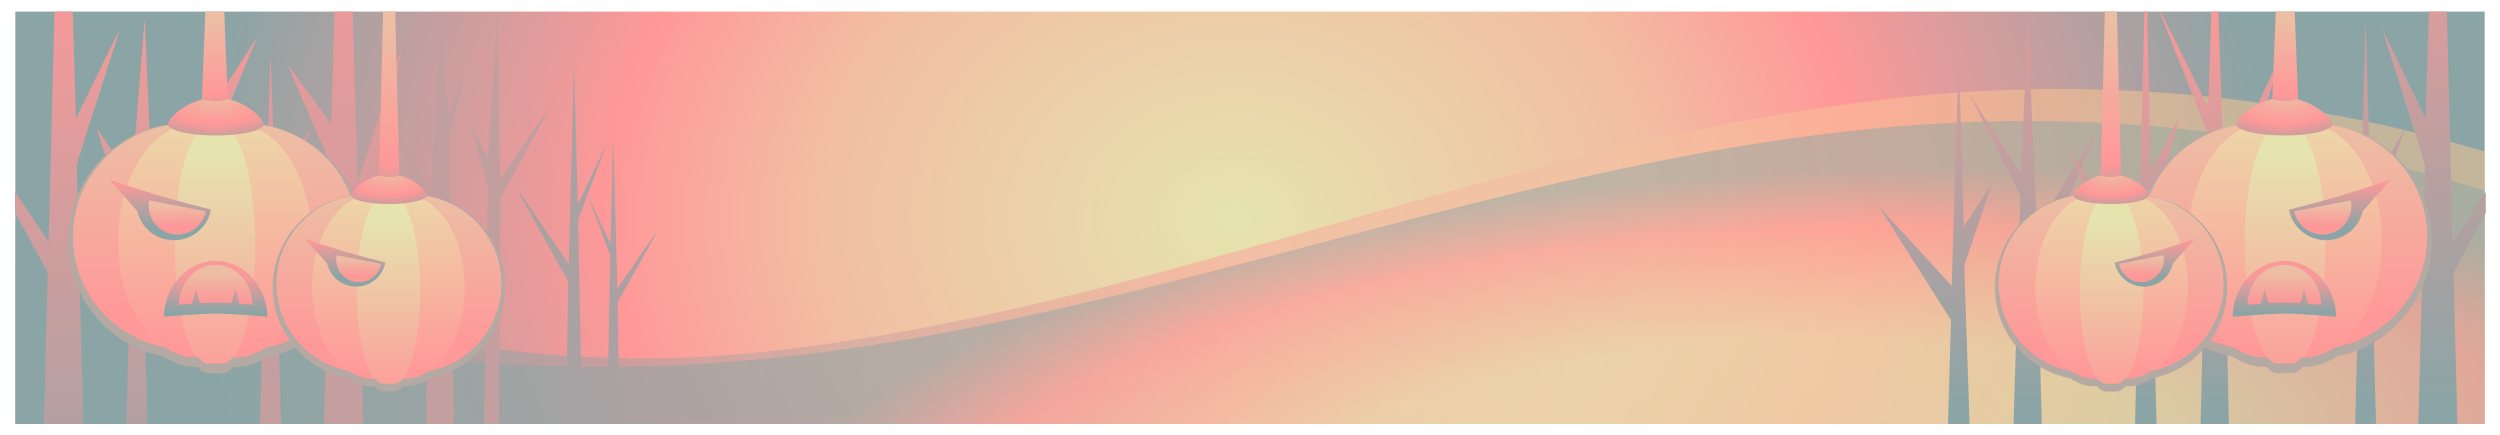 <?xml version="1.0" encoding="UTF-8"?>
<svg version="1.1" viewBox="0 0 1550 270" xmlns="http://www.w3.org/2000/svg" xmlns:xlink="http://www.w3.org/1999/xlink">
<defs>
<linearGradient id="j">
<stop stop-color="#8ba5a6" offset="0"/>
<stop stop-color="#ff9898" offset="1"/>
</linearGradient>
<linearGradient id="k">
<stop stop-color="#edbda4" offset="0"/>
<stop stop-color="#fc9898" offset="1"/>
</linearGradient>
<linearGradient id="l">
<stop stop-color="#8ba5a6" offset="0"/>
<stop stop-color="#f99999" offset="1"/>
</linearGradient>
<radialGradient id="n" cx="567.69" cy="716.32" r="765.5" gradientTransform="matrix(.838 0 0 .676 1830.6 -285.78)" gradientUnits="userSpaceOnUse">
<stop stop-color="#e5e4ae" offset="0"/>
<stop stop-color="#f2bea3" offset=".405"/>
<stop stop-color="#ff9898" offset=".606"/>
<stop stop-color="#8ba5a6" offset="1"/>
</radialGradient>
<linearGradient id="w" x1="1871" x2="2752.1" y1="127.99" y2="253.47" gradientTransform="matrix(-1.028 0 0 1.181 4703.1 -23.189)" gradientUnits="userSpaceOnUse">
<stop stop-color="#ffc88f" offset="0"/>
<stop stop-color="#f2bea3" offset=".293"/>
<stop stop-color="#ff9898" offset=".554"/>
<stop stop-color="#8ba5a6" offset="1"/>
</linearGradient>
<radialGradient id="m" cx="1912.6" cy="310.38" r="765.5" gradientTransform="matrix(.778 -.063 -.02 -.242 1126.6 554.31)" gradientUnits="userSpaceOnUse">
<stop stop-color="#e5e4ae" offset="0"/>
<stop stop-color="#e5e4ae" offset=".448"/>
<stop stop-color="#ff9898" offset=".807"/>
<stop stop-color="#8ba5a6" offset="1"/>
</radialGradient>
<linearGradient id="v" x1="2797" x2="2797" y1="317.36" y2="-.361" gradientTransform="matrix(1.194 0 0 1.023 -551.08 -7.508)" gradientUnits="userSpaceOnUse" xlink:href="#j"/>
<linearGradient id="u" x1="3046" x2="3046" y1="313.36" y2="-43.013" gradientTransform="translate(0 .002)" gradientUnits="userSpaceOnUse">
<stop stop-color="#8ba5a6" offset="0"/>
<stop stop-color="#ff9898" offset="1"/>
</linearGradient>
<linearGradient id="t" x1="2797" x2="2797" y1="317.36" y2="123.94" gradientTransform="matrix(1.194 0 0 1.303 -431.58 -98.548)" gradientUnits="userSpaceOnUse" xlink:href="#j"/>
<linearGradient id="s" x1="3046" x2="3046" y1="346.38" y2="28.737" gradientTransform="matrix(-1 0 0 1.003 4631.9 -.948)" gradientUnits="userSpaceOnUse">
<stop stop-color="#aea1a2" offset="0"/>
<stop stop-color="#ff9898" offset="1"/>
</linearGradient>
<linearGradient id="r" x1="3056.6" x2="3056.6" y1="279.84" y2="-48.949" gradientTransform="matrix(1 0 0 1.003 -1293.3 -.94)" gradientUnits="userSpaceOnUse">
<stop stop-color="#c59e9f" offset="0"/>
<stop stop-color="#ff9898" offset="1"/>
</linearGradient>
<linearGradient id="q" x1="3046" x2="3046" y1="294.02" y2="27.244" gradientTransform="matrix(-.704 0 0 1.003 3539.2 -.948)" gradientUnits="userSpaceOnUse">
<stop stop-color="#c49f9f" offset="0"/>
<stop stop-color="#bf9fa0" offset="1"/>
</linearGradient>
<linearGradient id="h" x1="1708" x2="1708" y1="210.39" y2="368.75" gradientTransform="matrix(.771 0 0 .764 361.22 -12.075)" gradientUnits="userSpaceOnUse">
<stop stop-color="#edbda4" offset="0"/>
<stop stop-color="#ff9898" offset="1"/>
</linearGradient>
<linearGradient id="g" x1="1708" x2="1708" y1="204.1" y2="390.88" gradientTransform="matrix(.518 0 0 .791 799.91 -17.524)" gradientUnits="userSpaceOnUse">
<stop stop-color="#edd6a8" offset="0"/>
<stop stop-color="#ff9898" offset="1"/>
</linearGradient>
<linearGradient id="f" x1="1708" x2="1708" y1="227.55" y2="419.93" gradientTransform="matrix(.224 0 0 .81 1310.4 -21.102)" gradientUnits="userSpaceOnUse">
<stop stop-color="#e5e4ae" offset="0"/>
<stop stop-color="#ff9898" offset="1"/>
</linearGradient>
<radialGradient id="c" cx="1717.2" cy="128.5" r="25.309" gradientTransform="matrix(1.2173e-6 .935 -1.909 2.4845e-6 2026.8 -1434.3)" gradientUnits="userSpaceOnUse">
<stop stop-color="#edbda4" offset="0"/>
<stop stop-color="#ff9898" offset=".591"/>
<stop stop-color="#ada1a2" offset="1"/>
</radialGradient>
<linearGradient id="i" x1="1704" x2="1704" y1="111.81" y2="145.19" gradientTransform="matrix(1.196 0 0 2.025 -353.22 -150.16)" gradientUnits="userSpaceOnUse">
<stop stop-color="#edbda4" offset="0"/>
<stop stop-color="#ff9898" offset=".688"/>
<stop stop-color="#ada1a2" offset="1"/>
</linearGradient>
<linearGradient id="b" x1="1730.4" x2="1725.8" y1="250.46" y2="227.22" gradientUnits="userSpaceOnUse" xlink:href="#l"/>
<linearGradient id="a" x1="1738" x2="1740.4" y1="235.05" y2="247.27" gradientUnits="userSpaceOnUse" xlink:href="#k"/>
<linearGradient id="e" x1="1754.8" x2="1754.8" y1="290.74" y2="308.16" gradientTransform="matrix(.958 0 0 -.99 72.319 567.9)" gradientUnits="userSpaceOnUse" xlink:href="#l"/>
<linearGradient id="d" x1="1756.6" x2="1756.6" y1="310.59" y2="291.53" gradientTransform="matrix(.686 0 0 -.755 548.76 495.43)" gradientUnits="userSpaceOnUse" xlink:href="#k"/>
<linearGradient id="p" x1="1704" x2="1704" y1="77.515" y2="146.45" gradientTransform="matrix(.973 0 0 1.647 129.25 -52.228)" gradientUnits="userSpaceOnUse">
<stop stop-color="#edbda4" offset="0"/>
<stop stop-color="#ff9898" offset=".791"/>
<stop stop-color="#ada1a2" offset="1"/>
</linearGradient>
<linearGradient id="o" x1="1704" x2="1704" y1="77.515" y2="146.45" gradientTransform="matrix(.973 0 0 1.647 129.25 -52.228)" gradientUnits="userSpaceOnUse">
<stop stop-color="#edbda4" offset="0"/>
<stop stop-color="#ff9898" offset=".784"/>
<stop stop-color="#ada1a2" offset="1"/>
</linearGradient>
</defs>
<g transform="translate(0 -782.36)">
<g transform="translate(-1630 697.64)">
<g transform="translate(89.095 21.213)">
<path d="m1550.4 326.34h1531v-255.65h-1531z" fill="url(#n)"/>
<path d="m2820 118.68c87.969 0.213 176.03 13.355 261.47 38.844v168.81h-1531v-125.72c145.95 55.791 301 96.672 453.06 82.125 64.833-6.191 129.13-18.687 192.97-34.125 64.057-15.499 127.67-33.98 191.56-52.062 63.782-18.059 127.9-35.808 192.97-49.844 64.82-13.992 130.64-24.163 197.22-27.125 13.906-0.613 27.828-0.94 41.75-0.906z" fill="url(#w)" fill-rule="evenodd" opacity=".495"/>
<g transform="translate(-5e-5 -.011)" fill-rule="evenodd">
<path d="m2799.5 138.5c95.074 0.214 190.27 14.831 281.94 43.188v144.66h-1531v-99.469c146 52.963 301.85 73.617 454.59 60.031 63.085-5.6 125.67-16.909 187.78-30.875 62.33-14.021 124.23-30.735 186.41-47.094 62.062-16.337 124.44-32.397 187.75-45.094 63.072-12.658 127.12-21.852 191.91-24.531 13.531-0.554 27.079-0.843 40.625-0.812z" fill="url(#m)" opacity=".495"/>
<path transform="translate(0 .002)" d="m1896.8 103.03-3.281 124.16-33.844-49.406 33.531 60.375-0.812 52.594c2.899 0.058 5.789 0.091 8.688 0.125l-1.719-91.125 18.063-48.031-18.313 38.625-2.312-87.312zm24.344 44.938-1.75 66.531-13.969-29.406 13.781 36.594-1.219 69.25c2.147-0.01 4.291-0.04 6.438-0.062l-0.531-39.906 25.562-46.031-25.812 37.625-2.5-94.594z" fill="#a9a1a2"/>
</g>
<g transform="matrix(.971 0 0 1.003 89.944 -.21)" fill-rule="evenodd">
<path d="m2789 74.634 5.929 130.12 37.862-60.534-37.297 90.219 2.541 91.158h-18.07l4.404-141.39-32.639-62.808 33.09 50.496zm-43.989 20.903 3.162 107.94 18.074-26.678-17.735 50.916 3.388 97.883h-13.778l1.92-64.199-46.191-70.39 46.643 49.197z" fill="url(#v)"/>
<path d="m3045.2 70.69-2.062 66.125-27.875-55.75 27.437 84.156-4.25 160.38h24.938l-2.469-93.469 20.562-37.031v-12.875l-21.094 30.812-3.75-142.34h-11.438zm-40.437 4.344-4.344 164.75-44.938-65.5 44.5 80.125-1.844 71.188h13.281l-3.281-122.19 22-60.719-22.313 37.188-3.062-104.84z" fill="url(#u)"/>
<path d="m2863.5 70.69-3.594 146.19-46.625-62.656 46.187 89.625-1.906 81.75h13.75l-3.375-124.62 17.75-64.844-18.094 33.969-2.281-99.406h-1.812zm9.75 0 30.562 74.875-4.406 180.03h18.062l-2.562-116.06 37.312-114.87-37.875 77.062-3.594-101.03h-4.5l-2 59.187-30.469-59.187h-0.531z" fill="url(#t)"/>
</g>
<g transform="matrix(.983 0 0 1 26.244 .74)" fill-rule="evenodd">
<path d="m1586.7 69.946 2.062 66.318 27.875-55.913-27.437 84.402 4.25 160.84h-24.938l2.469-93.741-20.562-37.139v-12.913l21.094 30.902 3.75-142.76zm45.387 4.356 5.051 111.49 66.151-100.34-71.37 168.75 1.844 71.395h-13.281l3.281-115.47-22-67.967 22.313 31.639z" fill="url(#s)"/>
<path d="m1751.9 69.946-2.062 69.873-27.875-37.468 27.438 62.405-4.25 160.84h24.938l-2.469-93.748 26.523-138.82-27.761 82.891-3.043-105.98zm-40.438 26.343-4.344 143.25-44.938-65.686 44.5 80.342-1.844 71.404h13.281l-3.281-122.53 22-60.905-22.312 37.28z" fill="url(#r)"/>
</g>
<g transform="matrix(.983 0 0 1 445.24 .722)">
<path d="m1392.1 84.807 5.499 48.636 10.617-27.27-10.299 41.98 2.988 177.46h-17.579l1.748-120-22.083-69.778 23.166 47.88zm35.984-10.505 2.034 99.669 32.328-46.512-32.17 58.39-1.017 139.77h-9.346l2.321-146.23-11.189-40.397 11.412 21.731z" fill="url(#q)" fill-rule="evenodd"/>
</g>
</g>
<g transform="translate(97.581 21.213)">
<g transform="matrix(.982 0 0 .982 17.958 1.25)">
<g transform="matrix(1.269 0 0 1.269 -590.33 -95.015)">
<g transform="translate(40.399)">
<g transform="matrix(.969 0 0 .969 21.222 7.141)">
<g transform="matrix(.783 0 0 .783 451.11 73.239)">
<path d="m1604 216.24v0.894c7e-4 1.149 0.032 2.278 0.082 3.415v0.163c0.051 1.095 0.11 2.17 0.206 3.252 2.893 35.586 28.1 64.459 60.816 70.974 6.237 4.476 13.125 6.951 20.382 6.951 0.521 0 1.048-0.014 1.565-0.041 2.181 2.8 4.492 4.349 6.918 4.349 2.397 0 3.349 0.011 4.529 0 1.18 0.011 2.132 0 4.529 0 2.429 0 4.775-1.542 6.959-4.349 0.504 0.025 1.016 0.041 1.523 0.041 7.261 0 14.142-2.511 20.382-6.992 32.713-6.518 57.923-35.354 60.816-70.933 0.096-1.082 0.155-2.158 0.206-3.252v-0.163c0.05-1.136 0.082-2.266 0.082-3.415v-0.894c-0.023 2.255-0.15 4.504-0.371 6.707-3.303 33.044-28.346 59.694-60.734 65.771-6.239 4.219-13.121 6.626-20.382 6.626-0.507 0-1.02-0.017-1.523-0.041-2.184 2.644-4.53 4.065-6.959 4.065-2.397 0-3.349 0.01-4.529 0-1.18 0.01-2.132 0-4.529 0-2.426 0-4.737-1.429-6.918-4.065-0.517 0.025-1.044 0.041-1.565 0.041-7.257 0-14.145-2.37-20.382-6.585-32.391-6.074-57.432-32.761-60.734-65.811-0.106-1.062-0.186-2.137-0.247-3.211v-0.122c-0.061-1.115-0.112-2.246-0.124-3.374z" fill="#c98e8b" opacity=".495"/>
<path d="m1679.1 142.56c-41.501 0-75.145 33.355-75.145 74.5s33.643 74.5 75.145 74.5c6.692 0 13.18-0.904 19.355-2.531 6.175 1.627 12.664 2.531 19.355 2.531 41.501 0 75.145-33.355 75.145-74.5s-33.643-74.5-75.145-74.5c-6.692 0-13.18 0.873-19.355 2.5-6.175-1.627-12.664-2.5-19.355-2.5z" fill="url(#h)"/>
<path d="m1685.5 142.56c-27.887 0-50.494 34.53-50.494 77.125s22.607 77.125 50.494 77.125c4.497 0 8.857-0.936 13.006-2.62 4.149 1.685 8.509 2.62 13.006 2.62 27.887 0 50.494-34.53 50.494-77.125s-22.607-77.125-50.494-77.125c-4.497 0-8.857 0.904-13.006 2.588-4.149-1.685-8.509-2.588-13.006-2.588z" fill="url(#g)"/>
<path d="m1696.7 142.56c-0.966 0.011-1.889 0.09-2.719 0.312-11.666 3.126-21.875 35.37-21.875 79s9.798 79 21.875 79c2.397 0 3.351-0.021 4.531-0.031 1.18 0.01 2.134 0.031 4.531 0.031 12.077 0 21.875-35.37 21.875-79s-10.209-75.874-21.875-79c-0.83-0.222-1.753-0.302-2.719-0.312-0.602-7e-3 -1.208 0.019-1.812 0.031-0.604-0.012-1.21-0.038-1.813-0.031z" fill="url(#f)"/>
</g>
<path d="m1806.1 185.23c0 3.195-11.023 5.785-24.62 5.785s-24.62-2.59-24.62-5.785 11.023-13.657 24.62-13.657 24.62 10.463 24.62 13.657z" fill="url(#c)"/>
<path transform="matrix(.813 0 0 .813 416.53 69.905)" d="m1672.3 70.688-2.188 55.188c2.368 0.91 5.159 1.438 8.156 1.438 2.998 0 5.788-0.528 8.156-1.438l-2.188-55.188h-11.938z" fill="url(#i)"/>
</g>
<g transform="translate(-2.81)">
<g transform="matrix(.869 .169 -.169 .869 260.89 -272.47)">
<path transform="translate(0 .002)" d="m1697.7 229.95 18.656 14.206c3.316 7.425 10.749 12.625 19.406 12.625 11.741 0 21.25-9.509 21.25-21.25-22.726-1.313-29.528-1.806-59.313-5.581z" fill="url(#b)"/>
<path transform="matrix(.925 0 0 .925 127.05 20.006)" d="m1759.1 234.61c0 9.655-7.827 17.483-17.483 17.483-9.655 0-17.483-7.827-17.483-17.483h17.483z" fill="url(#a)"/>
</g>
<g transform="matrix(-.869 .169 .169 .869 3239.5 -272.47)">
<path transform="translate(0 .002)" d="m1697.7 229.95 18.656 14.206c3.316 7.425 10.749 12.625 19.406 12.625 11.741 0 21.25-9.509 21.25-21.25-22.726-1.313-29.528-1.806-59.313-5.581z" fill="url(#b)"/>
<path transform="matrix(.925 0 0 .925 127.05 20.006)" d="m1759.1 234.61c0 9.655-7.827 17.483-17.483 17.483-9.655 0-17.483-7.827-17.483-17.483h17.483z" fill="url(#a)"/>
</g>
</g>
<g transform="translate(-1.789)">
<path d="m1774.9 282.44c0-14.681-11.511-27.8-25.711-27.8s-25.711 13.118-25.711 27.8c0 0 17.126-1.582 25.711-1.582s25.711 1.582 25.711 1.582z" fill="url(#e)"/>
<path d="m1749.2 256.63c-10.032 0-18.141 8.819-18.353 19.808 2.054-0.179 4.164-0.357 6.613-0.534l1.941-7.282 1.911 7.015c2.907-0.174 5.681-0.301 7.887-0.301 2.207 0 5.011 0.126 7.918 0.301l1.911-7.015 1.941 7.282c2.449 0.177 4.559 0.355 6.614 0.534-0.213-10.989-8.352-19.808-18.384-19.808z" fill="url(#d)"/>
</g>
</g>
<path transform="translate(0 .002)" d="m1764 186.97c-28.053 4.233-49.562 28.49-49.562 57.781 0 28.542 20.436 52.292 47.438 57.406 4.843 3.306 10.177 5.188 15.812 5.188 0.394 0 0.797-0.013 1.188-0.031 1.695 2.072 3.521 3.188 5.406 3.188 1.861 0 2.584 8e-3 3.5 0 0.916 8e-3 1.671 0 3.531 0 1.885 0 3.68-1.116 5.375-3.188 0.391 0.018 0.794 0.031 1.188 0.031 5.633 0 10.972-1.853 15.812-5.156 27.004-5.113 47.438-28.894 47.438-57.438 0-29.291-21.508-53.489-49.562-57.719-0.01 0.02 0.01 0.043 0 0.062 26.797 4.386 47.25 27.52 47.25 55.406 0 27.431-19.788 50.274-45.938 55.188-4.687 3.174-9.858 4.938-15.312 4.938-0.381 0-0.778-0.014-1.156-0.031-1.641 1.991-3.393 3.062-5.219 3.062-1.802 0-2.519 8e-3 -3.406 0-0.887 8e-3 -1.605 0-3.406 0-1.826 0-3.578-1.072-5.219-3.062-0.379 0.018-0.775 0.031-1.156 0.031-5.457 0-10.623-1.792-15.312-4.969-26.147-4.915-45.938-27.727-45.938-55.156 0-27.897 20.469-51.033 47.281-55.406-0.015-0.041-0.02-0.084-0.031-0.125z" fill="#b5a9a3"/>
</g>
<g transform="translate(40.399)">
<g transform="matrix(.969 0 0 .969 21.222 7.141)">
<g transform="matrix(.783 0 0 .783 451.11 73.239)">
<path d="m1604 216.24v0.894c7e-4 1.149 0.032 2.278 0.082 3.415v0.163c0.051 1.095 0.11 2.17 0.206 3.252 2.893 35.586 28.1 64.459 60.816 70.974 6.237 4.476 13.125 6.951 20.382 6.951 0.521 0 1.048-0.014 1.565-0.041 2.181 2.8 4.492 4.349 6.918 4.349 2.397 0 3.349 0.011 4.529 0 1.18 0.011 2.132 0 4.529 0 2.429 0 4.775-1.542 6.959-4.349 0.504 0.025 1.016 0.041 1.523 0.041 7.261 0 14.142-2.511 20.382-6.992 32.713-6.518 57.923-35.354 60.816-70.933 0.096-1.082 0.155-2.158 0.206-3.252v-0.163c0.05-1.136 0.082-2.266 0.082-3.415v-0.894c-0.023 2.255-0.15 4.504-0.371 6.707-3.303 33.044-28.346 59.694-60.734 65.771-6.239 4.219-13.121 6.626-20.382 6.626-0.507 0-1.02-0.017-1.523-0.041-2.184 2.644-4.53 4.065-6.959 4.065-2.397 0-3.349 0.01-4.529 0-1.18 0.01-2.132 0-4.529 0-2.426 0-4.737-1.429-6.918-4.065-0.517 0.025-1.044 0.041-1.565 0.041-7.257 0-14.145-2.37-20.382-6.585-32.391-6.074-57.432-32.761-60.734-65.811-0.106-1.062-0.186-2.137-0.247-3.211v-0.122c-0.061-1.115-0.112-2.246-0.124-3.374z" fill="#c98e8b" opacity=".495"/>
<path d="m1679.1 142.56c-41.501 0-75.145 33.355-75.145 74.5s33.643 74.5 75.145 74.5c6.692 0 13.18-0.904 19.355-2.531 6.175 1.627 12.664 2.531 19.355 2.531 41.501 0 75.145-33.355 75.145-74.5s-33.643-74.5-75.145-74.5c-6.692 0-13.18 0.873-19.355 2.5-6.175-1.627-12.664-2.5-19.355-2.5z" fill="url(#h)"/>
<path d="m1685.5 142.56c-27.887 0-50.494 34.53-50.494 77.125s22.607 77.125 50.494 77.125c4.497 0 8.857-0.936 13.006-2.62 4.149 1.685 8.509 2.62 13.006 2.62 27.887 0 50.494-34.53 50.494-77.125s-22.607-77.125-50.494-77.125c-4.497 0-8.857 0.904-13.006 2.588-4.149-1.685-8.509-2.588-13.006-2.588z" fill="url(#g)"/>
<path d="m1696.7 142.56c-0.966 0.011-1.889 0.09-2.719 0.312-11.666 3.126-21.875 35.37-21.875 79s9.798 79 21.875 79c2.397 0 3.351-0.021 4.531-0.031 1.18 0.01 2.134 0.031 4.531 0.031 12.077 0 21.875-35.37 21.875-79s-10.209-75.874-21.875-79c-0.83-0.222-1.753-0.302-2.719-0.312-0.602-7e-3 -1.208 0.019-1.812 0.031-0.604-0.012-1.21-0.038-1.813-0.031z" fill="url(#f)"/>
</g>
<path d="m1806.1 185.23c0 3.195-11.023 5.785-24.62 5.785s-24.62-2.59-24.62-5.785 11.023-13.657 24.62-13.657 24.62 10.463 24.62 13.657z" fill="url(#c)"/>
<path transform="translate(0 .002)" d="m1777.6 65.579-2.688 106.7c1.926 0.74 4.187 1.156 6.625 1.156s4.699-0.416 6.625-1.156l-2.688-106.7z" fill="url(#p)"/>
</g>
<g transform="translate(-2.81)">
<g transform="matrix(.869 .169 -.169 .869 260.89 -272.47)">
<path transform="translate(0 .002)" d="m1697.7 229.95 18.656 14.206c3.316 7.425 10.749 12.625 19.406 12.625 11.741 0 21.25-9.509 21.25-21.25-22.726-1.313-29.528-1.806-59.313-5.581z" fill="url(#b)"/>
<path transform="matrix(.925 0 0 .925 127.05 20.006)" d="m1759.1 234.61c0 9.655-7.827 17.483-17.483 17.483-9.655 0-17.483-7.827-17.483-17.483h17.483z" fill="url(#a)"/>
</g>
<g transform="matrix(-.869 .169 .169 .869 3239.5 -272.47)">
<path transform="translate(0 .002)" d="m1697.7 229.95 18.656 14.206c3.316 7.425 10.749 12.625 19.406 12.625 11.741 0 21.25-9.509 21.25-21.25-22.726-1.313-29.528-1.806-59.313-5.581z" fill="url(#b)"/>
<path transform="matrix(.925 0 0 .925 127.05 20.006)" d="m1759.1 234.61c0 9.655-7.827 17.483-17.483 17.483-9.655 0-17.483-7.827-17.483-17.483h17.483z" fill="url(#a)"/>
</g>
</g>
<g transform="translate(-1.789)">
<path d="m1774.9 282.44c0-14.681-11.511-27.8-25.711-27.8s-25.711 13.118-25.711 27.8c0 0 17.126-1.582 25.711-1.582s25.711 1.582 25.711 1.582z" fill="url(#e)"/>
<path d="m1749.2 256.63c-10.032 0-18.141 8.819-18.353 19.808 2.054-0.179 4.164-0.357 6.613-0.534l1.941-7.282 1.911 7.015c2.907-0.174 5.681-0.301 7.887-0.301 2.207 0 5.011 0.126 7.918 0.301l1.911-7.015 1.941 7.282c2.449 0.177 4.559 0.355 6.614 0.534-0.213-10.989-8.352-19.808-18.384-19.808z" fill="url(#d)"/>
</g>
</g>
<path transform="translate(0 .002)" d="m1764 186.97c-28.053 4.233-49.562 28.49-49.562 57.781 0 28.542 20.436 52.292 47.438 57.406 4.843 3.306 10.177 5.188 15.812 5.188 0.394 0 0.797-0.013 1.188-0.031 1.695 2.072 3.521 3.188 5.406 3.188 1.861 0 2.584 8e-3 3.5 0 0.916 8e-3 1.671 0 3.531 0 1.885 0 3.68-1.116 5.375-3.188 0.391 0.018 0.794 0.031 1.188 0.031 5.633 0 10.972-1.853 15.812-5.156 27.004-5.113 47.438-28.894 47.438-57.438 0-29.291-21.508-53.489-49.562-57.719-0.01 0.02 0.01 0.043 0 0.062 26.797 4.386 47.25 27.52 47.25 55.406 0 27.431-19.788 50.274-45.938 55.188-4.687 3.174-9.858 4.938-15.312 4.938-0.381 0-0.778-0.014-1.156-0.031-1.641 1.991-3.393 3.062-5.219 3.062-1.802 0-2.519 8e-3 -3.406 0-0.887 8e-3 -1.605 0-3.406 0-1.826 0-3.578-1.072-5.219-3.062-0.379 0.018-0.775 0.031-1.156 0.031-5.457 0-10.623-1.792-15.312-4.969-26.147-4.915-45.938-27.727-45.938-55.156 0-27.897 20.469-51.033 47.281-55.406-0.015-0.041-0.02-0.084-0.031-0.125z" fill="#b5a9a3"/>
</g>
<g transform="matrix(-.982 0 0 .982 4596.9 1.25)">
<g transform="matrix(1.269 0 0 1.269 -590.33 -95.015)">
<g transform="translate(40.399)">
<g transform="matrix(.969 0 0 .969 21.222 7.141)">
<g transform="matrix(.783 0 0 .783 451.11 73.239)">
<path d="m1604 216.24v0.894c7e-4 1.149 0.032 2.278 0.082 3.415v0.163c0.051 1.095 0.11 2.17 0.206 3.252 2.893 35.586 28.1 64.459 60.816 70.974 6.237 4.476 13.125 6.951 20.382 6.951 0.521 0 1.048-0.014 1.565-0.041 2.181 2.8 4.492 4.349 6.918 4.349 2.397 0 3.349 0.011 4.529 0 1.18 0.011 2.132 0 4.529 0 2.429 0 4.775-1.542 6.959-4.349 0.504 0.025 1.016 0.041 1.523 0.041 7.261 0 14.142-2.511 20.382-6.992 32.713-6.518 57.923-35.354 60.816-70.933 0.096-1.082 0.155-2.158 0.206-3.252v-0.163c0.05-1.136 0.082-2.266 0.082-3.415v-0.894c-0.023 2.255-0.15 4.504-0.371 6.707-3.303 33.044-28.346 59.694-60.734 65.771-6.239 4.219-13.121 6.626-20.382 6.626-0.507 0-1.02-0.017-1.523-0.041-2.184 2.644-4.53 4.065-6.959 4.065-2.397 0-3.349 0.01-4.529 0-1.18 0.01-2.132 0-4.529 0-2.426 0-4.737-1.429-6.918-4.065-0.517 0.025-1.044 0.041-1.565 0.041-7.257 0-14.145-2.37-20.382-6.585-32.391-6.074-57.432-32.761-60.734-65.811-0.106-1.062-0.186-2.137-0.247-3.211v-0.122c-0.061-1.115-0.112-2.246-0.124-3.374z" fill="#c98e8b" opacity=".495"/>
<path d="m1679.1 142.56c-41.501 0-75.145 33.355-75.145 74.5s33.643 74.5 75.145 74.5c6.692 0 13.18-0.904 19.355-2.531 6.175 1.627 12.664 2.531 19.355 2.531 41.501 0 75.145-33.355 75.145-74.5s-33.643-74.5-75.145-74.5c-6.692 0-13.18 0.873-19.355 2.5-6.175-1.627-12.664-2.5-19.355-2.5z" fill="url(#h)"/>
<path d="m1685.5 142.56c-27.887 0-50.494 34.53-50.494 77.125s22.607 77.125 50.494 77.125c4.497 0 8.857-0.936 13.006-2.62 4.149 1.685 8.509 2.62 13.006 2.62 27.887 0 50.494-34.53 50.494-77.125s-22.607-77.125-50.494-77.125c-4.497 0-8.857 0.904-13.006 2.588-4.149-1.685-8.509-2.588-13.006-2.588z" fill="url(#g)"/>
<path d="m1696.7 142.56c-0.966 0.011-1.889 0.09-2.719 0.312-11.666 3.126-21.875 35.37-21.875 79s9.798 79 21.875 79c2.397 0 3.351-0.021 4.531-0.031 1.18 0.01 2.134 0.031 4.531 0.031 12.077 0 21.875-35.37 21.875-79s-10.209-75.874-21.875-79c-0.83-0.222-1.753-0.302-2.719-0.312-0.602-7e-3 -1.208 0.019-1.812 0.031-0.604-0.012-1.21-0.038-1.813-0.031z" fill="url(#f)"/>
</g>
<path d="m1806.1 185.23c0 3.195-11.023 5.785-24.62 5.785s-24.62-2.59-24.62-5.785 11.023-13.657 24.62-13.657 24.62 10.463 24.62 13.657z" fill="url(#c)"/>
<path transform="matrix(.813 0 0 .813 416.53 69.905)" d="m1672.3 70.688-2.188 55.188c2.368 0.91 5.159 1.438 8.156 1.438 2.998 0 5.788-0.528 8.156-1.438l-2.188-55.188h-11.938z" fill="url(#i)"/>
</g>
<g transform="translate(-2.81)">
<g transform="matrix(.869 .169 -.169 .869 260.89 -272.47)">
<path transform="translate(0 .002)" d="m1697.7 229.95 18.656 14.206c3.316 7.425 10.749 12.625 19.406 12.625 11.741 0 21.25-9.509 21.25-21.25-22.726-1.313-29.528-1.806-59.313-5.581z" fill="url(#b)"/>
<path transform="matrix(.925 0 0 .925 127.05 20.006)" d="m1759.1 234.61c0 9.655-7.827 17.483-17.483 17.483-9.655 0-17.483-7.827-17.483-17.483h17.483z" fill="url(#a)"/>
</g>
<g transform="matrix(-.869 .169 .169 .869 3239.5 -272.47)">
<path transform="translate(0 .002)" d="m1697.7 229.95 18.656 14.206c3.316 7.425 10.749 12.625 19.406 12.625 11.741 0 21.25-9.509 21.25-21.25-22.726-1.313-29.528-1.806-59.313-5.581z" fill="url(#b)"/>
<path transform="matrix(.925 0 0 .925 127.05 20.006)" d="m1759.1 234.61c0 9.655-7.827 17.483-17.483 17.483-9.655 0-17.483-7.827-17.483-17.483h17.483z" fill="url(#a)"/>
</g>
</g>
<g transform="translate(-1.789)">
<path d="m1774.9 282.44c0-14.681-11.511-27.8-25.711-27.8s-25.711 13.118-25.711 27.8c0 0 17.126-1.582 25.711-1.582s25.711 1.582 25.711 1.582z" fill="url(#e)"/>
<path d="m1749.2 256.63c-10.032 0-18.141 8.819-18.353 19.808 2.054-0.179 4.164-0.357 6.613-0.534l1.941-7.282 1.911 7.015c2.907-0.174 5.681-0.301 7.887-0.301 2.207 0 5.011 0.126 7.918 0.301l1.911-7.015 1.941 7.282c2.449 0.177 4.559 0.355 6.614 0.534-0.213-10.989-8.352-19.808-18.384-19.808z" fill="url(#d)"/>
</g>
</g>
<path transform="translate(0 .002)" d="m1764 186.97c-28.053 4.233-49.562 28.49-49.562 57.781 0 28.542 20.436 52.292 47.438 57.406 4.843 3.306 10.177 5.188 15.812 5.188 0.394 0 0.797-0.013 1.188-0.031 1.695 2.072 3.521 3.188 5.406 3.188 1.861 0 2.584 8e-3 3.5 0 0.916 8e-3 1.671 0 3.531 0 1.885 0 3.68-1.116 5.375-3.188 0.391 0.018 0.794 0.031 1.188 0.031 5.633 0 10.972-1.853 15.812-5.156 27.004-5.113 47.438-28.894 47.438-57.438 0-29.291-21.508-53.489-49.562-57.719-0.01 0.02 0.01 0.043 0 0.062 26.797 4.386 47.25 27.52 47.25 55.406 0 27.431-19.788 50.274-45.938 55.188-4.687 3.174-9.858 4.938-15.312 4.938-0.381 0-0.778-0.014-1.156-0.031-1.641 1.991-3.393 3.062-5.219 3.062-1.802 0-2.519 8e-3 -3.406 0-0.887 8e-3 -1.605 0-3.406 0-1.826 0-3.578-1.072-5.219-3.062-0.379 0.018-0.775 0.031-1.156 0.031-5.457 0-10.623-1.792-15.312-4.969-26.147-4.915-45.938-27.727-45.938-55.156 0-27.897 20.469-51.033 47.281-55.406-0.015-0.041-0.02-0.084-0.031-0.125z" fill="#b5a9a3"/>
</g>
<g transform="translate(40.399)">
<g transform="matrix(.969 0 0 .969 21.222 7.141)">
<g transform="matrix(.783 0 0 .783 451.11 73.239)">
<path d="m1604 216.24v0.894c7e-4 1.149 0.032 2.278 0.082 3.415v0.163c0.051 1.095 0.11 2.17 0.206 3.252 2.893 35.586 28.1 64.459 60.816 70.974 6.237 4.476 13.125 6.951 20.382 6.951 0.521 0 1.048-0.014 1.565-0.041 2.181 2.8 4.492 4.349 6.918 4.349 2.397 0 3.349 0.011 4.529 0 1.18 0.011 2.132 0 4.529 0 2.429 0 4.775-1.542 6.959-4.349 0.504 0.025 1.016 0.041 1.523 0.041 7.261 0 14.142-2.511 20.382-6.992 32.713-6.518 57.923-35.354 60.816-70.933 0.096-1.082 0.155-2.158 0.206-3.252v-0.163c0.05-1.136 0.082-2.266 0.082-3.415v-0.894c-0.023 2.255-0.15 4.504-0.371 6.707-3.303 33.044-28.346 59.694-60.734 65.771-6.239 4.219-13.121 6.626-20.382 6.626-0.507 0-1.02-0.017-1.523-0.041-2.184 2.644-4.53 4.065-6.959 4.065-2.397 0-3.349 0.01-4.529 0-1.18 0.01-2.132 0-4.529 0-2.426 0-4.737-1.429-6.918-4.065-0.517 0.025-1.044 0.041-1.565 0.041-7.257 0-14.145-2.37-20.382-6.585-32.391-6.074-57.432-32.761-60.734-65.811-0.106-1.062-0.186-2.137-0.247-3.211v-0.122c-0.061-1.115-0.112-2.246-0.124-3.374z" fill="#c98e8b" opacity=".495"/>
<path d="m1679.1 142.56c-41.501 0-75.145 33.355-75.145 74.5s33.643 74.5 75.145 74.5c6.692 0 13.18-0.904 19.355-2.531 6.175 1.627 12.664 2.531 19.355 2.531 41.501 0 75.145-33.355 75.145-74.5s-33.643-74.5-75.145-74.5c-6.692 0-13.18 0.873-19.355 2.5-6.175-1.627-12.664-2.5-19.355-2.5z" fill="url(#h)"/>
<path d="m1685.5 142.56c-27.887 0-50.494 34.53-50.494 77.125s22.607 77.125 50.494 77.125c4.497 0 8.857-0.936 13.006-2.62 4.149 1.685 8.509 2.62 13.006 2.62 27.887 0 50.494-34.53 50.494-77.125s-22.607-77.125-50.494-77.125c-4.497 0-8.857 0.904-13.006 2.588-4.149-1.685-8.509-2.588-13.006-2.588z" fill="url(#g)"/>
<path d="m1696.7 142.56c-0.966 0.011-1.889 0.09-2.719 0.312-11.666 3.126-21.875 35.37-21.875 79s9.798 79 21.875 79c2.397 0 3.351-0.021 4.531-0.031 1.18 0.01 2.134 0.031 4.531 0.031 12.077 0 21.875-35.37 21.875-79s-10.209-75.874-21.875-79c-0.83-0.222-1.753-0.302-2.719-0.312-0.602-7e-3 -1.208 0.019-1.812 0.031-0.604-0.012-1.21-0.038-1.813-0.031z" fill="url(#f)"/>
</g>
<path d="m1806.1 185.23c0 3.195-11.023 5.785-24.62 5.785s-24.62-2.59-24.62-5.785 11.023-13.657 24.62-13.657 24.62 10.463 24.62 13.657z" fill="url(#c)"/>
<path transform="translate(0 .002)" d="m1777.6 65.579-2.688 106.7c1.926 0.74 4.187 1.156 6.625 1.156s4.699-0.416 6.625-1.156l-2.688-106.7z" fill="url(#o)"/>
</g>
<g transform="translate(-2.81)">
<g transform="matrix(.869 .169 -.169 .869 260.89 -272.47)">
<path transform="translate(0 .002)" d="m1697.7 229.95 18.656 14.206c3.316 7.425 10.749 12.625 19.406 12.625 11.741 0 21.25-9.509 21.25-21.25-22.726-1.313-29.528-1.806-59.313-5.581z" fill="url(#b)"/>
<path transform="matrix(.925 0 0 .925 127.05 20.006)" d="m1759.1 234.61c0 9.655-7.827 17.483-17.483 17.483-9.655 0-17.483-7.827-17.483-17.483h17.483z" fill="url(#a)"/>
</g>
<g transform="matrix(-.869 .169 .169 .869 3239.5 -272.47)">
<path transform="translate(0 .002)" d="m1697.7 229.95 18.656 14.206c3.316 7.425 10.749 12.625 19.406 12.625 11.741 0 21.25-9.509 21.25-21.25-22.726-1.313-29.528-1.806-59.313-5.581z" fill="url(#b)"/>
<path transform="matrix(.925 0 0 .925 127.05 20.006)" d="m1759.1 234.61c0 9.655-7.827 17.483-17.483 17.483-9.655 0-17.483-7.827-17.483-17.483h17.483z" fill="url(#a)"/>
</g>
</g>
<g transform="translate(-1.789)">
<path d="m1774.9 282.44c0-14.681-11.511-27.8-25.711-27.8s-25.711 13.118-25.711 27.8c0 0 17.126-1.582 25.711-1.582s25.711 1.582 25.711 1.582z" fill="url(#e)"/>
<path d="m1749.2 256.63c-10.032 0-18.141 8.819-18.353 19.808 2.054-0.179 4.164-0.357 6.613-0.534l1.941-7.282 1.911 7.015c2.907-0.174 5.681-0.301 7.887-0.301 2.207 0 5.011 0.126 7.918 0.301l1.911-7.015 1.941 7.282c2.449 0.177 4.559 0.355 6.614 0.534-0.213-10.989-8.352-19.808-18.384-19.808z" fill="url(#d)"/>
</g>
</g>
<path transform="translate(0 .002)" d="m1764 186.97c-28.053 4.233-49.562 28.49-49.562 57.781 0 28.542 20.436 52.292 47.438 57.406 4.843 3.306 10.177 5.188 15.812 5.188 0.394 0 0.797-0.013 1.188-0.031 1.695 2.072 3.521 3.188 5.406 3.188 1.861 0 2.584 8e-3 3.5 0 0.916 8e-3 1.671 0 3.531 0 1.885 0 3.68-1.116 5.375-3.188 0.391 0.018 0.794 0.031 1.188 0.031 5.633 0 10.972-1.853 15.812-5.156 27.004-5.113 47.438-28.894 47.438-57.438 0-29.291-21.508-53.489-49.562-57.719-0.01 0.02 0.01 0.043 0 0.062 26.797 4.386 47.25 27.52 47.25 55.406 0 27.431-19.788 50.274-45.938 55.188-4.687 3.174-9.858 4.938-15.312 4.938-0.381 0-0.778-0.014-1.156-0.031-1.641 1.991-3.393 3.062-5.219 3.062-1.802 0-2.519 8e-3 -3.406 0-0.887 8e-3 -1.605 0-3.406 0-1.826 0-3.578-1.072-5.219-3.062-0.379 0.018-0.775 0.031-1.156 0.031-5.457 0-10.623-1.792-15.312-4.969-26.147-4.915-45.938-27.727-45.938-55.156 0-27.897 20.469-51.033 47.281-55.406-0.015-0.041-0.02-0.084-0.031-0.125z" fill="#b5a9a3"/>
</g>
</g>
</g>
</g>
</svg>
